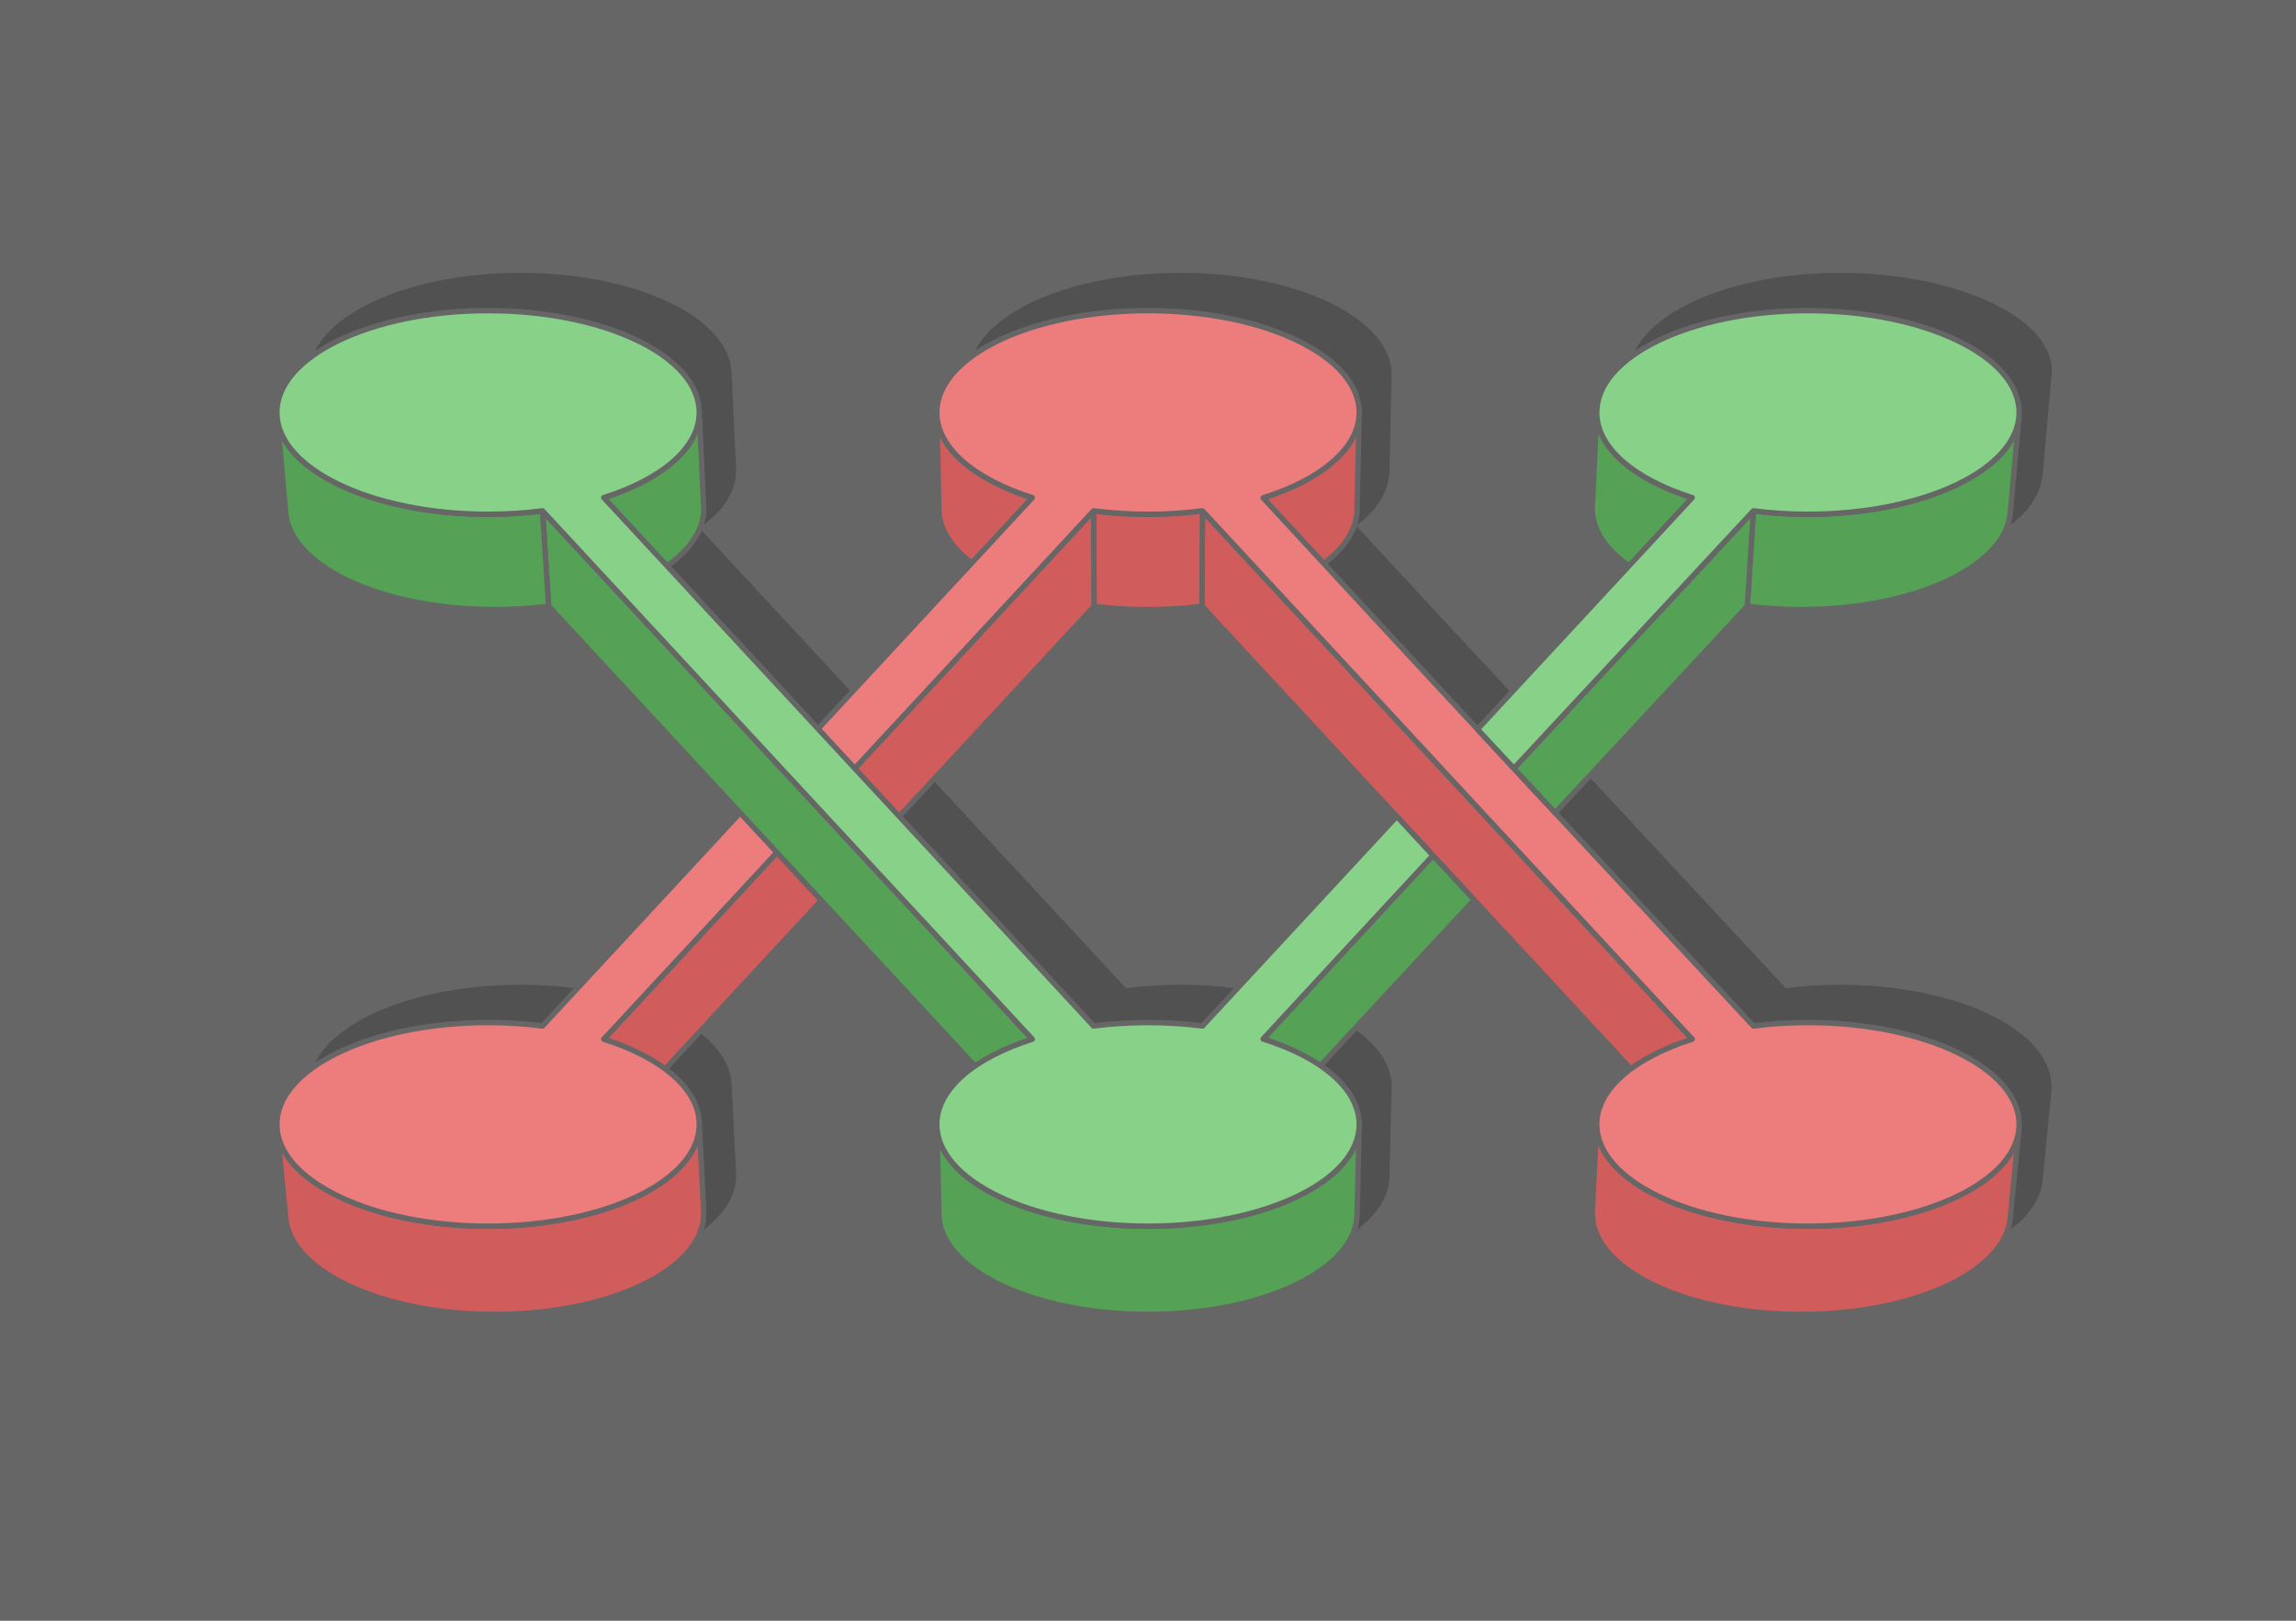<?xml version="1.0" encoding="UTF-8"?>
<!DOCTYPE svg PUBLIC "-//W3C//DTD SVG 1.1//EN" "http://www.w3.org/Graphics/SVG/1.1/DTD/svg11.dtd">
<!-- Creator: CorelDRAW 2020 (64-Bit) -->
<svg xmlns="http://www.w3.org/2000/svg" xml:space="preserve" width="425px" height="300px" version="1.1" style="shape-rendering:geometricPrecision; text-rendering:geometricPrecision; image-rendering:optimizeQuality; fill-rule:evenodd; clip-rule:evenodd"
viewBox="0 0 301041.9 212500"
 xmlns:xlink="http://www.w3.org/1999/xlink"
 xmlns:xodm="http://www.corel.com/coreldraw/odm/2003">
 <defs>
  <style type="text/css">
   <![CDATA[
    .str0 {stroke:#666666;stroke-width:708.4;stroke-linecap:round;stroke-linejoin:round;stroke-miterlimit:2.613}
    .fil1 {fill:#515151}
    .fil4 {fill:#55A156}
    .fil0 {fill:#666666}
    .fil5 {fill:#88D189}
    .fil2 {fill:#D15C5C}
    .fil3 {fill:#ED7D7D}
   ]]>
  </style>
 </defs>
 <g id="Layer_x0020_1">
  <g id="_1903822866992">
   <rect class="fil0" x="0.1" width="301041.6" height="212500"/>
   <path class="fil1" d="M182456.6 49377.4l-271.5 12377.6c-102.2,3062.4 -1992.9,5420.4 -4376.3,7164.3 6710.3,7256.8 13434.2,14504.1 20164.4,21746.4l1.3 -6.2 19862.7 -21426.9 -105.2 -72.3 -459.4 -337.3 -438.3 -344.3 -416.8 -351.3 -395.2 -357.6 -372.6 -364.4 -349.9 -370.5 -326.9 -376.7 -303.1 -382 -279.2 -387.9 -254.6 -393.3 -229.7 -398.4 -204.3 -403.2 -178.5 -408 -152.4 -412.5 -125.5 -417.1 -98.3 -420.9 -70.6 -424.8 -43.1 -428.7 -14.2 -431.8 588.4 -12629c0,-7373.2 12397.7,-13350.5 27691,-13350.5 15293.8,0 28341.5,6006.3 27691.5,13350.5l-1178.2 13309c-634.2,4027.8 -3728.2,6337.9 -7085.6,8206.6l-907.9 459.1 -952.2 437.8 -994.9 415.5 -1035.2 392.2 -1075.2 368.6 -1112.1 343.7 -1148.2 318.1 -1182 292.1 -1214.3 264.5 -1244.9 236.6 -1273.8 207.8 -1300.9 178.3 -1326.5 147.5 -1350.1 116.2 -1371.8 84.3 -1392.4 50.9 -1410.8 17.1 -458.1 -1.9 -456.2 -5.3 -454.6 -8.8 -452.4 -12.9 -450.6 -15.8 -448.4 -19.8 -446.3 -23 -443.8 -26.5 -442.3 -30 -439.6 -32.9 -437.2 -36.7 -434.8 -39.9 -432.6 -43.4 -429.9 -46.3 -427.3 -49.5 -424.6 -53 -1989.2 2140.9 -1989.6 2140.9 -1990.2 2140.4 -1990.2 2141 -1990.8 2140.1 -1991 2140.4 -1991 2140.1 -1991.3 2140.7 -1991.5 2140.1 -1991.3 2140.1 -1991.3 2140.4 -1991.5 2140.7 -1367 1348.7c8685.6,9336.6 17374,18669.2 26049.4,28008 2281.5,-293.2 4677.8,-450.3 7150.7,-450.3 15293.8,0 27691.5,5977.3 27691.5,13350.5 0,230.5 -12,459.4 -36.1,686.9l-1142.1 11694.2 -105.7 671.1 -174.3 661.6 -241 650.8 -306 639.6 -369.4 626.9 -431 614.5 -491 599.9 -549.1 585.5 -605.3 570 -660.2 553.6 -712.9 536 -764.4 518.3 -813.8 499.3 -861.5 479.4 -907.9 459.2 -952.2 437.4 -994.9 415.5 -1035.2 392.5 -1075.2 368.6 -1112.1 343.8 -1148.2 318 -1182 292.1 -1214.3 264.5 -1244.9 236.7 -1273.8 207.7 -1300.9 178.1 -1326.5 147.7 -1350.1 116 -1371.8 84.3 -1392.4 50.9 -1410.8 17.4 -1410.6 -17.4 -1392.4 -50.9 -1371.8 -84.3 -1350.1 -116 -1326.3 -147.7 -1300.8 -178.1 -1273.8 -207.7 -1244.9 -236.7 -1214.3 -264.5 -1182.3 -292.1 -1147.7 -318 -1112.3 -343.8 -1074.9 -368.6 -1035.8 -392.5 -994.6 -415.5 -952 -437.4 -907.8 -459.2 -861.5 -479.4 -813.9 -499.3 -764.3 -518.3 -713.2 -536 -659.9 -553.6 -605.3 -570 -549.4 -585.5 -490.7 -599.9 -431 -614.5 -369.5 -626.9 -306 -639.6 -240.9 -650.8 -174.6 -661.6 -105.7 -671.1 -35.6 -680.3 14.2 -431.8 588.7 -11705.4c167.8,-2517.1 1781.4,-4857.4 4452.6,-6836.1l-20538.6 -22156.3 0 0.3 -16.1 17.4 -1989.9 2142 -1989.7 2142 -1989.2 2142.8 -1988.5 2142.8 -1988.4 2143.1 -1987.5 2143.9 -1986.7 2143.8 -1986.5 2144.7 -1985.4 2145.2 -1984.8 2145.5 -252.7 273.3c3194.1,2176 5071.3,4833.4 5071.3,7702l-277.1 11695.4 -35.6 680 -106 671.5 -174.3 661.5 -240.9 650.8 -306 639.3 -369.5 627.3 -431 614.4 -491 600 -549.1 585.4 -605.3 569.8 -660.2 553.6 -712.9 536.2 -764.3 518.3 -813.9 499.3 -861.5 479.5 -907.8 458.9 -952.3 437.7 -994.6 415.5 -1035.5 392.2 -1075.1 368.9 -1112.1 343.7 -1148.3 318.1 -1181.9 292.1 -1214.4 264.5 -1244.9 236.6 -1273.8 207.8 -1300.8 178 -1326.6 147.5 -1350.1 116.2 -1371.7 84.3 -1392.4 50.9 -1410.6 17.1 -1410.9 -17.1 -1392.4 -50.9 -1371.8 -84.3 -1350.1 -116.2 -1326.2 -147.5 -1300.9 -178 -1273.8 -207.8 -1244.8 -236.6 -1214.4 -264.5 -1182 -292.1 -1147.9 -318.1 -1112.4 -343.7 -1074.9 -368.9 -1035.8 -392.2 -994.5 -415.5 -952 -437.7 -907.9 -458.9 -861.5 -479.5 -813.8 -499.3 -764.4 -518.3 -713.2 -536.2 -659.9 -553.6 -605.3 -569.8 -549.1 -585.4 -491 -600 -431 -614.4 -369.4 -627.3 -306 -639.3 -241 -650.8 -174.3 -661.5 -106 -671.5 -35.6 -680 -276.8 -11695.4c0,-2844.5 1845.6,-5481 4990.8,-7646.5l-20128.6 -21714 -20475.2 22088c2671.5,1978.4 4285.1,4319 4452.9,6836.1l588.5 11705.4 14.2 431.8 -35.7 680.3 -105.7 671.1 -174.6 661.6 -240.9 650.8 -306 639.6 -369.4 626.9 -431.1 614.5 -490.7 599.9 -549.3 585.5 -605.4 570 -660.1 553.6 -713 536 -764.3 518.3 -813.9 499.3 -861.5 479.4 -907.8 459.2 -952.3 437.4 -994.5 415.5 -1035.6 392.5 -1075.1 368.6 -1112.1 343.8 -1148 318 -1182.2 292.1 -1214.4 264.5 -1244.9 236.7 -1273.8 207.7 -1300.8 178.1 -1326.5 147.7 -1350.1 116 -1371.8 84.3 -1392.4 50.9 -1410.6 17.4 -1410.9 -17.4 -1392.3 -50.9 -1371.8 -84.3 -1350.1 -116 -1326.3 -147.7 -1300.8 -178.1 -1273.8 -207.7 -1244.9 -236.7 -1214.4 -264.5 -1181.9 -292.1 -1148 -318 -1112.4 -343.8 -1074.8 -368.6 -1035.6 -392.5 -994.8 -415.5 -952 -437.4 -907.8 -459.2 -861.5 -479.4 -813.9 -499.3 -764.3 -518.3 -713.2 -536 -660 -553.6 -605.3 -570 -549 -585.5 -491 -599.9 -431.1 -614.5 -369.4 -626.9 -306 -639.6 -241 -650.8 -174.2 -661.6 -105.8 -671.1 -1141.8 -11694.2c-24.1,-227.5 -36.1,-456.4 -36.1,-686.9 0,-7373.2 12397.6,-13350.5 27691,-13350.5 2469.6,0 4862.8,156.9 7141.3,449.2l25907.7 -27948.2 -25113.9 -27092.2c-2372.3,295.1 -4679.4,434.8 -7069.9,444.7 -7359.5,-89.4 -14648.1,-1188.9 -21154.1,-4809.8l-813.9 -499.3 -764.3 -518 -713.2 -536.2 -660 -553.7 -605.3 -569.9 -549 -585.3 -491 -600.2 -431.1 -614.4 -369.4 -627 -306 -639.6 -241 -650.5 -174.2 -661.5 -105.8 -671.5 -1141.8 -12622c-24.1,-227.6 -36.1,-456.5 -36.1,-687 0,-7373.2 12397.6,-13350.5 27691,-13350.5 15293.8,0 27691.5,5977.3 27691.5,13350.5l588.2 12629c-110.9,3371.6 -2222.6,5599.3 -4817.6,7483l19802.2 21361.6 20146.7 -21733.5 -44.2 -32.4c-2355.9,-1851.8 -4150.4,-3950.4 -4252.9,-7073.3l-271.2 -12377.4c-3.5,-85.4 -5.6,-171 -5.6,-257 0,-7373.2 12397.7,-13350.5 27691,-13350.5 15293.8,0 27691.5,5977.3 27691.5,13350.5 0,85.7 -2.4,171.4 -5.6,256.8zm4928.1 52706.4l-25544.4 -27556.3 -424.4 52.7 -426.7 49.5 -429.4 46.3 -432.1 43.1 -434.3 39.7 -436.6 36.6 -439.1 33.2 -441.4 29.5 -443.6 26.5 -445.8 23.3 -447.6 19.3 -450 16 -451.7 12.6 -454 8.8 -455.7 5.4 -457.2 1.9 -457.6 -1.9 -455.6 -5.4 -453.8 -8.8 -451.9 -12.6 -449.8 -16 -447.8 -19.6 -445.5 -23 -443.6 -26.5 -441.5 -29.5 -438.8 -33.4 -436.9 -36.4 -434.2 -39.7 -431.9 -43.3 -429.4 -46.1 -427 -49.5 -424 -52.7 -25544.2 27555.8 25472.7 27478.7c2278.2,-292.4 4671.4,-449 7140.8,-449 2469.4,0 4862.8,156.9 7141.3,449.2l25472.4 -27478.4 0.3 0z"/>
   <g>
    <g>
     <g>
      <polygon class="fil2 str0" points="135348.9,65248.1 135500.4,77770.9 134808.1,77544.4 134131.3,77308.2 133470.1,77062.5 132824.9,76807.3 132196.6,76543.1 131585.1,76269.8 130991,75987.9 130414.9,75697.4 129857.2,75398.3 129318.3,75091.5 128798.7,74776.7 128298.9,74454.1 127818.9,74124 127359.4,73786.7 126921.5,73442.4 126504.6,73091.2 126109.5,72733.5 125736.8,72369.1 125386.9,71998.6 125060,71622.2 124757,71239.9 124477.7,70852.3 124223.1,70459 123993.2,70060.6 123789.2,69657.2 123610.6,69249.2 123458.6,68836.6 123332.7,68419.5 123234.5,67998.7 123163.8,67573.8 123120.7,67145.4 123106.5,66713.4 122829.7,54079 122844.1,54515.4 122887.5,54948.3 122959,55377.4 123058.3,55802.6 123185.2,56223.7 123338.9,56640.5 123519.3,57052.5 123725.5,57460 123957.6,57862.4 124214.9,58259.7 124496.8,58651.3 124803,59037.4 125133.1,59417.8 125486.5,59792.1 125862.9,60159.9 126262.1,60521.3 126683.2,60876.1 127125.7,61223.8 127589.7,61564.6 128074.5,61897.9 128579.4,62223.7 129104.4,62541.8 129648.7,62851.8 130212,63153.8 130794,63447.2 131393.9,63732.1 132011.6,64008.1 132646.3,64275 133297.9,64532.8 133965.9,64781 134649.6,65019.5 "/>
      <polygon class="fil2 str0" points="178212.2,54079 177935.1,66713.4 177920.7,67147.1 177877.6,67576.7 177806.3,68003.2 177707.3,68425.7 177580.9,68843.8 177427.5,69257.7 177247.9,69667.1 177042.3,70071.9 176811,70471.3 176554.5,70865.6 176273.7,71254.9 175968.2,71638.3 175639.4,72015.7 175287.1,72387.3 174911.8,72752.5 174514.2,73111 174094.7,73463 173653.5,73808.4 173191.2,74146.2 172708.2,74477.1 172204.9,74800.3 171682.1,75115.6 171139.9,75423 170578.8,75722.3 169999.2,76013 169401.4,76295.2 168786.2,76568.5 168153.8,76833 167505.1,77087.9 166839.9,77333.7 166158.5,77569.5 165462.5,77795.7 165613.5,65273.3 166316.8,65044.9 167004.8,64806.7 167676.8,64558.5 168332.1,64301 168970.9,64033.8 169592.3,63757.8 170196,63472.6 170781.5,63179 171348.2,62876.7 171896,62566.2 172424.2,62247.6 172932.6,61921.2 173420.3,61587.1 173887.2,61245.8 174333,60896.9 174756.8,60541.4 175158.4,60179.2 175537.4,59810.3 175893.2,59434.9 176225.5,59053.7 176533.9,58666.3 176817.7,58273.3 177076.6,57875 177310.3,57471.5 177518,57062.7 177699.5,56649.1 177854.3,56231.2 177982,55808.7 178082.1,55382 178154.1,54951.2 178197.5,54517 "/>
      <polygon class="fil2 str0" points="264704.2,148108.8 263562.1,159802.9 263456.4,160474.1 263282.1,161135.6 263041.1,161786.5 262735.1,162426 262365.7,163053 261934.7,163667.4 261443.7,164267.4 260894.6,164852.9 260289.3,165422.9 259629.1,165976.5 258916.2,166512.5 258151.8,167030.8 257338,167530 256476.5,168009.5 255568.6,168468.7 254616.4,168906.1 253621.5,169321.6 252586.3,169714.1 251511.1,170082.7 250399,170426.5 249250.8,170744.5 248068.8,171036.6 246854.5,171301.1 245609.6,171537.8 244335.8,171745.5 243034.9,171923.5 241708.4,172071.3 240358.3,172187.2 238986.5,172271.6 237594.1,172322.4 236183.3,172339.8 234772.7,172322.4 233380.3,172271.6 232008.5,172187.2 230658.4,172071.3 229332.1,171923.5 228031.3,171745.5 226757.5,171537.8 225512.6,171301.1 224298.3,171036.6 223116,170744.5 221968.3,170426.5 220856,170082.7 219781.1,169714.1 218745.3,169321.6 217750.7,168906.1 216798.7,168468.7 215890.9,168009.5 215029.4,167530 214215.5,167030.8 213451.2,166512.5 212738,165976.5 212078.1,165422.9 211472.8,164852.9 210923.4,164267.4 210432.7,163667.4 210001.7,163053 209632.2,162426 209326.2,161786.5 209085.3,161135.6 208910.7,160474.1 208805,159802.9 208769.4,159122.7 208783.6,158690.9 209372.3,146985.5 209357.8,147421.9 209394,148108.8 209500.8,148786.9 209676.9,149455.2 209920.3,150112.4 210229.5,150758.4 210602.7,151391.8 211038,152012.4 211533.8,152618.5 212088.5,153209.9 212700,153785.5 213366.6,154344.7 214087,154886.3 214859.1,155409.7 215681,155914.1 216551.4,156398.4 217468.3,156862.1 218429.9,157304.1 219434.7,157723.9 220480.9,158120.1 221566.5,158492.5 222690.1,158839.7 223849.6,159161 225043.6,159456 226270.3,159723.2 227527.7,159962.2 228814.4,160172.1 230128.3,160352 231468,160501.1 232831.7,160618.4 234217.4,160703.5 235623.7,160754.9 237048.8,160772.3 238473.9,160754.9 239880.2,160703.5 241265.9,160618.4 242629.6,160501.1 243969.5,160352 245283.5,160172.1 246570.1,159962.2 247827.6,159723.2 249054.3,159456 250248.3,159161 251408,158839.7 252531.4,158492.5 253617.2,158120.1 254663.2,157723.9 255668,157304.1 256629.9,156862.1 257546.8,156398.4 258417.1,155914.1 259239,155409.7 260011.1,154886.3 260731.3,154344.7 261398.2,153785.5 262009.6,153209.9 262564.3,152618.5 263060.1,152012.4 263495.4,151391.8 263868.6,150758.4 264177.9,150112.4 264421.2,149455.2 264597.4,148786.9 "/>
      <polygon class="fil2 str0" points="221876.8,136253 221163,148065.4 157590.3,79485.8 157661.7,66980.5 "/>
      <polygon class="fil2 str0" points="157661.7,66980.5 157590.3,79485.8 157165.9,79538.6 156739.2,79588.1 156309.8,79634.4 155877.7,79677.5 155443.4,79717.1 155006.8,79753.8 154567.7,79787 154126.3,79816.5 153682.7,79843 153236.9,79866.3 152789.3,79885.5 152339.3,79901.6 151887.6,79914.2 151433.6,79923 150977.9,79928.4 150520.7,79930.3 150063.1,79928.4 149607.5,79923 149153.7,79914.2 148701.8,79901.6 148252,79885.5 147804.2,79866 147358.7,79843 146915.1,79816.5 146473.6,79787 146034.8,79753.6 145597.9,79717.1 145163.7,79677.5 144731.8,79634.2 144302.4,79588.1 143875.4,79538.6 143451.4,79485.8 143380.1,66980.5 143808.5,67033.8 144239.8,67083.9 144673.5,67130.5 145109.6,67174.1 145548.4,67214.3 145989.6,67250.9 146432.9,67284.7 146878.7,67314.6 147326.8,67341.4 147776.9,67364.4 148229.3,67384.3 148683.6,67400.6 149140.1,67413.2 149598.4,67422.3 150058.6,67427.6 150520.7,67429.5 150982.8,67427.6 151443,67422.3 151901.6,67413.2 152357.7,67400.6 152812.3,67384.3 153264.5,67364.7 153714.8,67341.4 154163,67314.6 154608.7,67284.7 155052.3,67251.2 155493.2,67214.3 155932,67174.1 156368.4,67130.7 156802.1,67083.9 157233.1,67033.8 "/>
      <polygon class="fil2 str0" points="143380.1,66980.5 143451.4,79485.8 79878.6,148065.4 79165.1,136253 "/>
      <polygon class="fil2 str0" points="91669.6,146985.5 92258.1,158690.9 92272.3,159122.7 92236.6,159802.9 92130.9,160474.1 91956.3,161135.6 91715.4,161786.5 91409.4,162426 91040,163053 90608.9,163667.4 90118.2,164267.4 89568.9,164852.9 88963.5,165422.9 88303.4,165976.5 87590.4,166512.5 86826.1,167030.8 86012.2,167530 85150.7,168009.5 84242.9,168468.7 83290.6,168906.1 82296.1,169321.6 81260.5,169714.1 80185.4,170082.7 79073.3,170426.5 77925.3,170744.5 76743.1,171036.6 75528.7,171301.1 74283.8,171537.8 73010,171745.5 71709.2,171923.5 70382.7,172071.3 69032.6,172187.2 67660.8,172271.6 66268.4,172322.4 64857.8,172339.8 63446.9,172322.4 62054.6,172271.6 60682.8,172187.2 59332.7,172071.3 58006.4,171923.5 56705.6,171745.5 55431.8,171537.8 54186.9,171301.1 52972.5,171036.6 51790.6,170744.5 50642.6,170426.5 49530.2,170082.7 48455.4,169714.1 47419.8,169321.6 46425,168906.1 45473,168468.7 44565.2,168009.5 43703.7,167530 42889.8,167030.8 42125.5,166512.5 41412.3,165976.5 40752.3,165422.9 40147,164852.9 39598,164267.4 39107,163667.4 38675.9,163053 38306.5,162426 38000.5,161786.5 37759.5,161135.6 37585.3,160474.1 37479.5,159802.9 36337.7,148108.8 36444.5,148786.9 36620.7,149455.2 36864,150112.4 37173.2,150758.4 37546.4,151391.8 37981.7,152012.4 38477.6,152618.5 39032.3,153209.9 39643.7,153785.5 40310.3,154344.7 41030.8,154886.3 41802.9,155409.7 42624.8,155914.1 43495.1,156398.4 44412,156862.1 45373.7,157304.1 46378.4,157723.9 47424.6,158120.1 48510.2,158492.5 49633.8,158839.7 50793.3,159161 51987.3,159456 53214,159723.2 54471.5,159962.2 55758.1,160172.1 57072.1,160352 58411.7,160501.1 59775.5,160618.4 61161.2,160703.5 62567.5,160754.9 63992.6,160772.3 65417.6,160754.9 66823.9,160703.5 68209.6,160618.4 69573.4,160501.1 70913.3,160352 72227.2,160172.1 73513.9,159962.2 74771.4,159723.2 75998,159456 77192,159161 78351.8,158839.7 79475.1,158492.5 80561,158120.1 81607,157723.9 82611.7,157304.1 83573.6,156862.1 84490.5,156398.4 85360.9,155914.1 86182.8,155409.7 86954.9,154886.3 87675,154344.7 88341.9,153785.5 88953.4,153209.9 89508.1,152618.5 90003.9,152012.4 90439.2,151391.8 90812.4,150758.4 91121.6,150112.4 91365,149455.2 91541.1,148786.9 91647.9,148108.8 91684.1,147421.9 "/>
     </g>
     <path class="fil3 str0" d="M63992.6 134071.4c2469.6,0 4862.8,156.9 7141.3,449.2l64215 -69272.5c-7539.4,-2385.3 -12519.2,-6496.4 -12519.2,-11169.1 0,-7373.2 12397.7,-13350.5 27691,-13350.5 15293.8,0 27691.5,5977.3 27691.5,13350.5 0,4689.1 -5014.9,8812.7 -12598.7,11194.3 21342.3,23147.8 42854.4,46179 64284.6,69248.4 2281.5,-293.2 4677.8,-450.3 7150.7,-450.3 15293.8,0 27691.5,5977.3 27691.5,13350.5 0,7373.4 -12397.7,13350.4 -27691.5,13350.4 -15293.3,0 -27691,-5977 -27691,-13350.4 0,-4672.5 4979.5,-8783.8 12519,-11168.9l-64215.1 -69272.5c-2278.2,292.6 -4671.6,449 -7141,449 -2469.2,0 -4862.6,-156.6 -7140.6,-449l-64215 69272.5c7539.5,2385.1 12519,6496.4 12519,11168.9 0,7373.4 -12397.7,13350.4 -27691.5,13350.4 -15293.4,0 -27691,-5977 -27691,-13350.4 0,-7373.2 12397.6,-13350.5 27691,-13350.5z"/>
    </g>
    <g>
     <g>
      <polygon class="fil4 str0" points="91684.1,54079 92272.3,66708 92258.1,67139.8 92215,67568.4 92144.3,67993.3 92046,68414.2 91920.5,68831.3 91768.1,69243.8 91589.6,69651.8 91385.3,70055 91155.6,70453.4 90901,70846.6 90621.8,71234.6 90318.7,71616.6 89991.8,71993 89641.9,72363.5 89269.3,72728.1 88874.1,73085.8 88457.3,73437.1 88019,73781.3 87559.6,74118.7 87079.9,74448.8 86579.8,74771.1 86060.2,75086.2 85521.2,75393 84963.6,75692 84387.7,75982.5 83793.7,76264.4 83182.2,76537.7 82553.9,76802 81908.7,77057.1 81247.4,77302.9 80570.6,77539 79878.3,77765.2 79164.9,65248.1 79864.1,65019.5 80547.9,64781 81215.8,64532.8 81867.4,64275 82502.2,64008.1 83119.8,63732.1 83719.8,63447.2 84301.5,63153.8 84864.8,62851.8 85409.1,62541.8 85934.1,62223.7 86439.2,61897.9 86923.8,61564.6 87387.8,61223.8 87830.6,60876.1 88251.7,60521.3 88650.6,60159.9 89027.3,59791.8 89380.6,59417.5 89710.7,59037.4 90017,58651.3 90298.9,58259.4 90556.2,57862.4 90788,57460 90994.4,57052.5 91174.9,56640.5 91328.6,56223.7 91455.4,55802.6 91554.8,55377.4 91626.3,54948.3 91669.6,54515.4 "/>
      <polygon class="fil4 str0" points="221877,65248.1 221163.3,77765.2 220471,77539 219794.2,77302.9 219132.9,77057.1 218487.7,76802 217859.4,76537.7 217248,76264.4 216653.9,75982.5 216078,75692 215520.4,75393 214981.5,75086.2 214461.8,74771.1 213961.7,74448.8 213482,74118.7 213022.6,73781.3 212584.3,73437.1 212167.5,73085.8 211772.3,72728.1 211399.7,72363.8 211049.8,71993.3 210722.9,71616.6 210419.8,71234.6 210140.6,70846.6 209886,70453.4 209656.3,70055 209452,69651.8 209273.5,69243.8 209121.1,68831.3 208995.6,68414.2 208897.3,67993.3 208826.7,67568.4 208783.6,67139.8 208769.4,66708 209357.8,54079 209372.3,54515.4 209415.6,54948.3 209487.1,55377.4 209586.4,55802.6 209713.3,56223.7 209867,56640.5 210047.4,57052.5 210253.9,57460 210485.7,57862.4 210743,58259.7 211024.9,58651.3 211331.1,59037.4 211661.2,59417.8 212014.6,59792.1 212391.3,60159.9 212790.2,60521.3 213211.3,60876.1 213654.1,61223.8 214118.1,61564.6 214602.6,61897.9 215107.8,62223.7 215632.8,62541.8 216177.1,62851.8 216740.4,63153.8 217322.1,63447.2 217922.1,63732.1 218539.7,64008.1 219174.4,64275 219826.1,64532.8 220494,64781 221177.8,65019.5 "/>
      <polygon class="fil4 str0" points="264704.2,54766 263562.1,67388 263456.4,68059.4 263282.1,68721 263041.1,69371.5 262735.1,70011.1 262365.7,70638.1 261934.7,71252.5 261443.7,71852.7 260894.6,72437.9 260289.3,73007.9 259629.1,73561.5 258916.2,74097.8 258151.8,74615.8 257338,75115.1 256476.5,75594.6 255568.6,76053.7 254616.4,76491.4 253621.5,76906.9 252586.3,77299.1 251511.1,77667.8 250399,78011.5 249250.8,78329.6 248068.8,78621.7 246854.5,78886.2 245609.6,79122.8 244335.8,79330.6 243034.9,79508.9 241708.4,79656.4 240358.3,79772.6 238986.5,79856.9 237594.1,79907.8 236183.3,79924.9 235725.2,79923 235269,79917.7 234814.4,79908.8 234362,79896 233911.4,79880.2 233463,79860.4 233016.7,79837.4 232572.9,79810.9 232130.6,79780.9 231691,79747.9 231253.8,79711.3 230819,79671.4 230386.4,79628 229956.5,79581.7 229529.2,79532.2 229104.6,79479.1 229898.4,66979.2 230327.5,67032.7 230759.1,67082.8 231193.3,67129.7 231630.2,67173.3 232069.5,67213.7 232511,67250.7 232955.1,67284.1 233401.7,67314.4 233850.1,67341.1 234301,67364.4 234753.9,67384.3 235209.1,67400.3 235666,67413.2 236125.2,67422.3 236585.9,67427.6 237048.8,67429.5 238473.9,67412.1 239880.2,67360.7 241265.9,67275.6 242629.6,67158.3 243969.5,67009.2 245283.5,66829.3 246570.1,66619.4 247827.6,66380.3 249054.3,66113.1 250248.3,65818.1 251408,65496.9 252531.4,65149.6 253617.2,64777.2 254663.2,64381 255668,63961.2 256629.9,63519.2 257546.8,63055.5 258417.1,62571.2 259239,62066.9 260011.1,61543.5 260731.3,61001.9 261398.2,60442.6 262009.6,59867 262564.3,59275.7 263060.1,58669.5 263495.4,58049 263868.6,57415.6 264177.9,56769.6 264421.2,56112.3 264597.4,55444.1 "/>
      <path class="fil4 str0" d="M229898.4 66979.2l-793.8 12499.9 -1989.2 2141 -1989.6 2140.9 -1990.2 2140.4 -1990.2 2140.9 -1990.8 2140.2 -1991 2140.4 -1991 2140.1 -1991.3 2140.6 -1991.5 2140.2 -1991.3 2140.1 -1991.3 2140.4 -1991.5 2140.6 -1308.3 1406.4 -5414.9 -5824.7 1241.7 -1335.2 2011.1 -2162.6 2011.3 -2162.3 2011.7 -2162.1 2011.6 -2162.1 2011.3 -2162 2011.7 -2161.9 2011.6 -2161.8 2011.3 -2162 2011.1 -2161.9 2011.1 -2162 2010.8 -2161.8 2010.3 -2162.4 2010.3 -2162.1 2009.7 -2162.6 2009.3 -2162.6zm-36612.1 51014.2l-16.1 17.4 -1989.9 2142 -1989.7 2142 -1989.2 2142.8 -1988.5 2142.8 -1988.4 2143.1 -1987.5 2143.8 -1986.7 2143.9 -1986.5 2144.7 -1985.4 2145.2 -1984.8 2145.5 -1984.3 2146.3 -1983 2146.8 -1982.2 2147.3 -1981.4 2148.2 151 -11807.4 2001.5 -2169.8 2002.2 -2169.1 2003.1 -2168.5 2004.1 -2167.9 2004.9 -2167.2 2005.5 -2166.9 2006.5 -2166.4 2006.8 -2165.5 2007.7 -2165.6 2008.4 -2164.7 2008.6 -2164.5 210.5 -226.5 5402.8 5828.2z"/>
      <polygon class="fil4 str0" points="178212.2,147421.9 177935.1,159117.3 177899.5,159797.3 177793.5,160468.8 177619.2,161130.3 177378.3,161781.1 177072.3,162420.4 176702.8,163047.7 176271.8,163662.1 175780.8,164262 175231.7,164847.5 174626.4,165417.2 173966.2,165970.9 173253.3,166507.1 172489,167025.4 171675.1,167524.7 170813.6,168004.2 169905.8,168463 168953.5,168900.8 167958.9,169316.3 166923.4,169708.5 165848.3,170077.4 164736.2,170421.1 163587.9,170739.2 162406,171031.2 161191.6,171295.7 159946.7,171532.4 158672.9,171740.2 157372.1,171918.2 156045.5,172065.7 154695.4,172181.9 153323.7,172266.2 151931.3,172317.1 150520.7,172334.2 149109.8,172317.1 147717.4,172266.2 146345.6,172181.9 144995.5,172065.7 143669.3,171918.2 142368.4,171740.2 141094.6,171532.4 139849.8,171295.7 138635.4,171031.2 137453.4,170739.2 136305.5,170421.1 135193.1,170077.4 134118.2,169708.5 133082.4,169316.3 132087.9,168900.8 131135.9,168463 130228,168004.2 129366.5,167524.7 128552.7,167025.4 127788.3,166507.1 127075.1,165970.9 126415.2,165417.2 125809.9,164847.5 125260.8,164262 124769.8,163662.1 124338.8,163047.7 123969.4,162420.4 123663.4,161781.1 123422.4,161130.3 123248.1,160468.8 123142.1,159797.3 123106.5,159117.3 122829.7,147421.9 122865.8,148108.8 122972.6,148786.9 123148.8,149455.2 123392.2,150112.4 123701.4,150758.4 124074.6,151391.8 124509.9,152012.4 125005.7,152618.5 125560.4,153209.9 126171.9,153785.5 126838.5,154344.7 127558.9,154886.3 128331,155409.7 129152.9,155914.1 130023.2,156398.4 130940.2,156862.1 131901.8,157304.1 132906.5,157723.9 133952.8,158120.1 135038.4,158492.5 136162,158839.7 137321.4,159161 138515.5,159456 139742.1,159723.2 140999.6,159962.2 142286.3,160172.1 143600.2,160352 144939.9,160501.1 146303.6,160618.4 147689.3,160703.5 149095.6,160754.9 150520.7,160772.3 151945.7,160754.9 153352,160703.5 154737.7,160618.4 156101.5,160501.1 157441.4,160352 158755.4,160172.1 160042,159962.2 161299.5,159723.2 162526.2,159456 163720.2,159161 164879.9,158839.7 166003.3,158492.5 167089.1,158120.1 168135.1,157723.9 169139.8,157304.1 170101.7,156862.1 171018.7,156398.4 171889,155914.1 172710.9,155409.7 173483,154886.3 174203.1,154344.7 174870,153785.5 175481.5,153209.9 176036.2,152618.5 176532,152012.4 176967.3,151391.8 177340.5,150758.4 177649.7,150112.4 177893.1,149455.2 178069.2,148786.9 178176.1,148108.8 "/>
      <polygon class="fil4 str0" points="135348.9,136253 135500.4,148060.1 71927.7,79480.2 71133.9,66980.3 "/>
      <polygon class="fil4 str0" points="71133.9,66980.3 71927.7,79480.2 71503.6,79533 71076.6,79582.5 70647.2,79628.5 70215.1,79671.9 69781.1,79711.5 69344.2,79748.2 68905.1,79781.1 68464,79810.9 68020.1,79837.4 67574.3,79860.4 67126.4,79880.2 66676.7,79896 66224.8,79908.8 65770.7,79917.7 65315.1,79923 64857.8,79924.9 63446.9,79907.8 62054.6,79856.9 60682.8,79772.6 59332.7,79656.4 58006.4,79508.9 56705.6,79330.6 55431.8,79122.8 54186.9,78886.2 52972.5,78621.7 51790.6,78329.6 50642.6,78011.5 49530.2,77667.8 48455.4,77299.1 47419.8,76906.9 46425,76491.4 45473,76053.7 44565.2,75594.6 43703.7,75115.1 42889.8,74615.8 42125.5,74097.8 41412.3,73561.5 40752.3,73007.9 40147,72437.9 39598,71852.7 39107,71252.5 38675.9,70638.1 38306.5,70011.1 38000.5,69371.5 37759.5,68721 37585.3,68059.4 37479.5,67388 36337.7,54766 36444.5,55444.1 36620.7,56112.3 36864,56769.6 37173.2,57415.6 37546.4,58049 37981.7,58669.5 38477.6,59275.7 39032.3,59867 39643.7,60442.6 40310.3,61001.9 41030.8,61543.5 41802.9,62066.9 42624.8,62571.2 43495.1,63055.5 44412,63519.2 45373.7,63961.2 46378.4,64381 47424.6,64777.2 48510.2,65149.6 49633.8,65496.9 50793.3,65818.1 51987.3,66113.1 53214,66380.3 54471.5,66619.4 55758.1,66829.3 57072.1,67009.2 58411.7,67158.3 59775.5,67275.6 61161.2,67360.7 62567.5,67412.1 63992.6,67429.5 64454.6,67427.6 64914.8,67422.3 65373.4,67413.2 65829.9,67400.3 66284.2,67384.3 66736.6,67364.4 67186.9,67341.1 67635.1,67314.4 68080.9,67284.4 68524.5,67250.9 68965.7,67214 69404.2,67173.8 69840.6,67130.2 70274.3,67083.6 70705.5,67033.5 "/>
     </g>
     <path class="fil5 str0" d="M63992.6 40728.5c15293.8,0 27691.5,5977.3 27691.5,13350.5 0,4672.5 -4980.1,8783.8 -12519.2,11169.1l64215 69272.2c2278.2,-292.3 4671.4,-448.9 7140.8,-448.9 2469.4,0 4862.8,156.9 7141.3,449.2l25472.4 -27478.4 4749.1 5123c-7436.7,8011.4 -14863.4,16029.8 -22269.8,24062.6 7584.2,2381.4 12598.5,6505.3 12598.5,11194.1 0,7373.4 -12397.7,13350.4 -27691.5,13350.4 -15293.3,0 -27691,-5977 -27691,-13350.4 0,-4672.5 4979.5,-8783.6 12519.2,-11168.9l-64215 -69272.7c-2278,292.3 -4671.9,449.2 -7141.3,449.2 -15293.4,0 -27691,-5977 -27691,-13350.5 0,-7373.2 12397.6,-13350.5 27691,-13350.5zm129731.9 54889.4l28152.5 -30369.8c-7539.1,-2385.3 -12519.2,-6496.4 -12519.2,-11169.1 0,-7373.2 12397.7,-13350.5 27691,-13350.5 15293.8,0 27691.5,5977.3 27691.5,13350.5 0,7373.5 -12397.7,13350.5 -27691.5,13350.5 -2472.9,0 -4869.5,-156.9 -7150.4,-450.3 -10458.9,11258.8 -20937.1,22508.5 -31405.9,33767.4l-4768 -5128.7z"/>
    </g>
   </g>
  </g>
 </g>
</svg>
